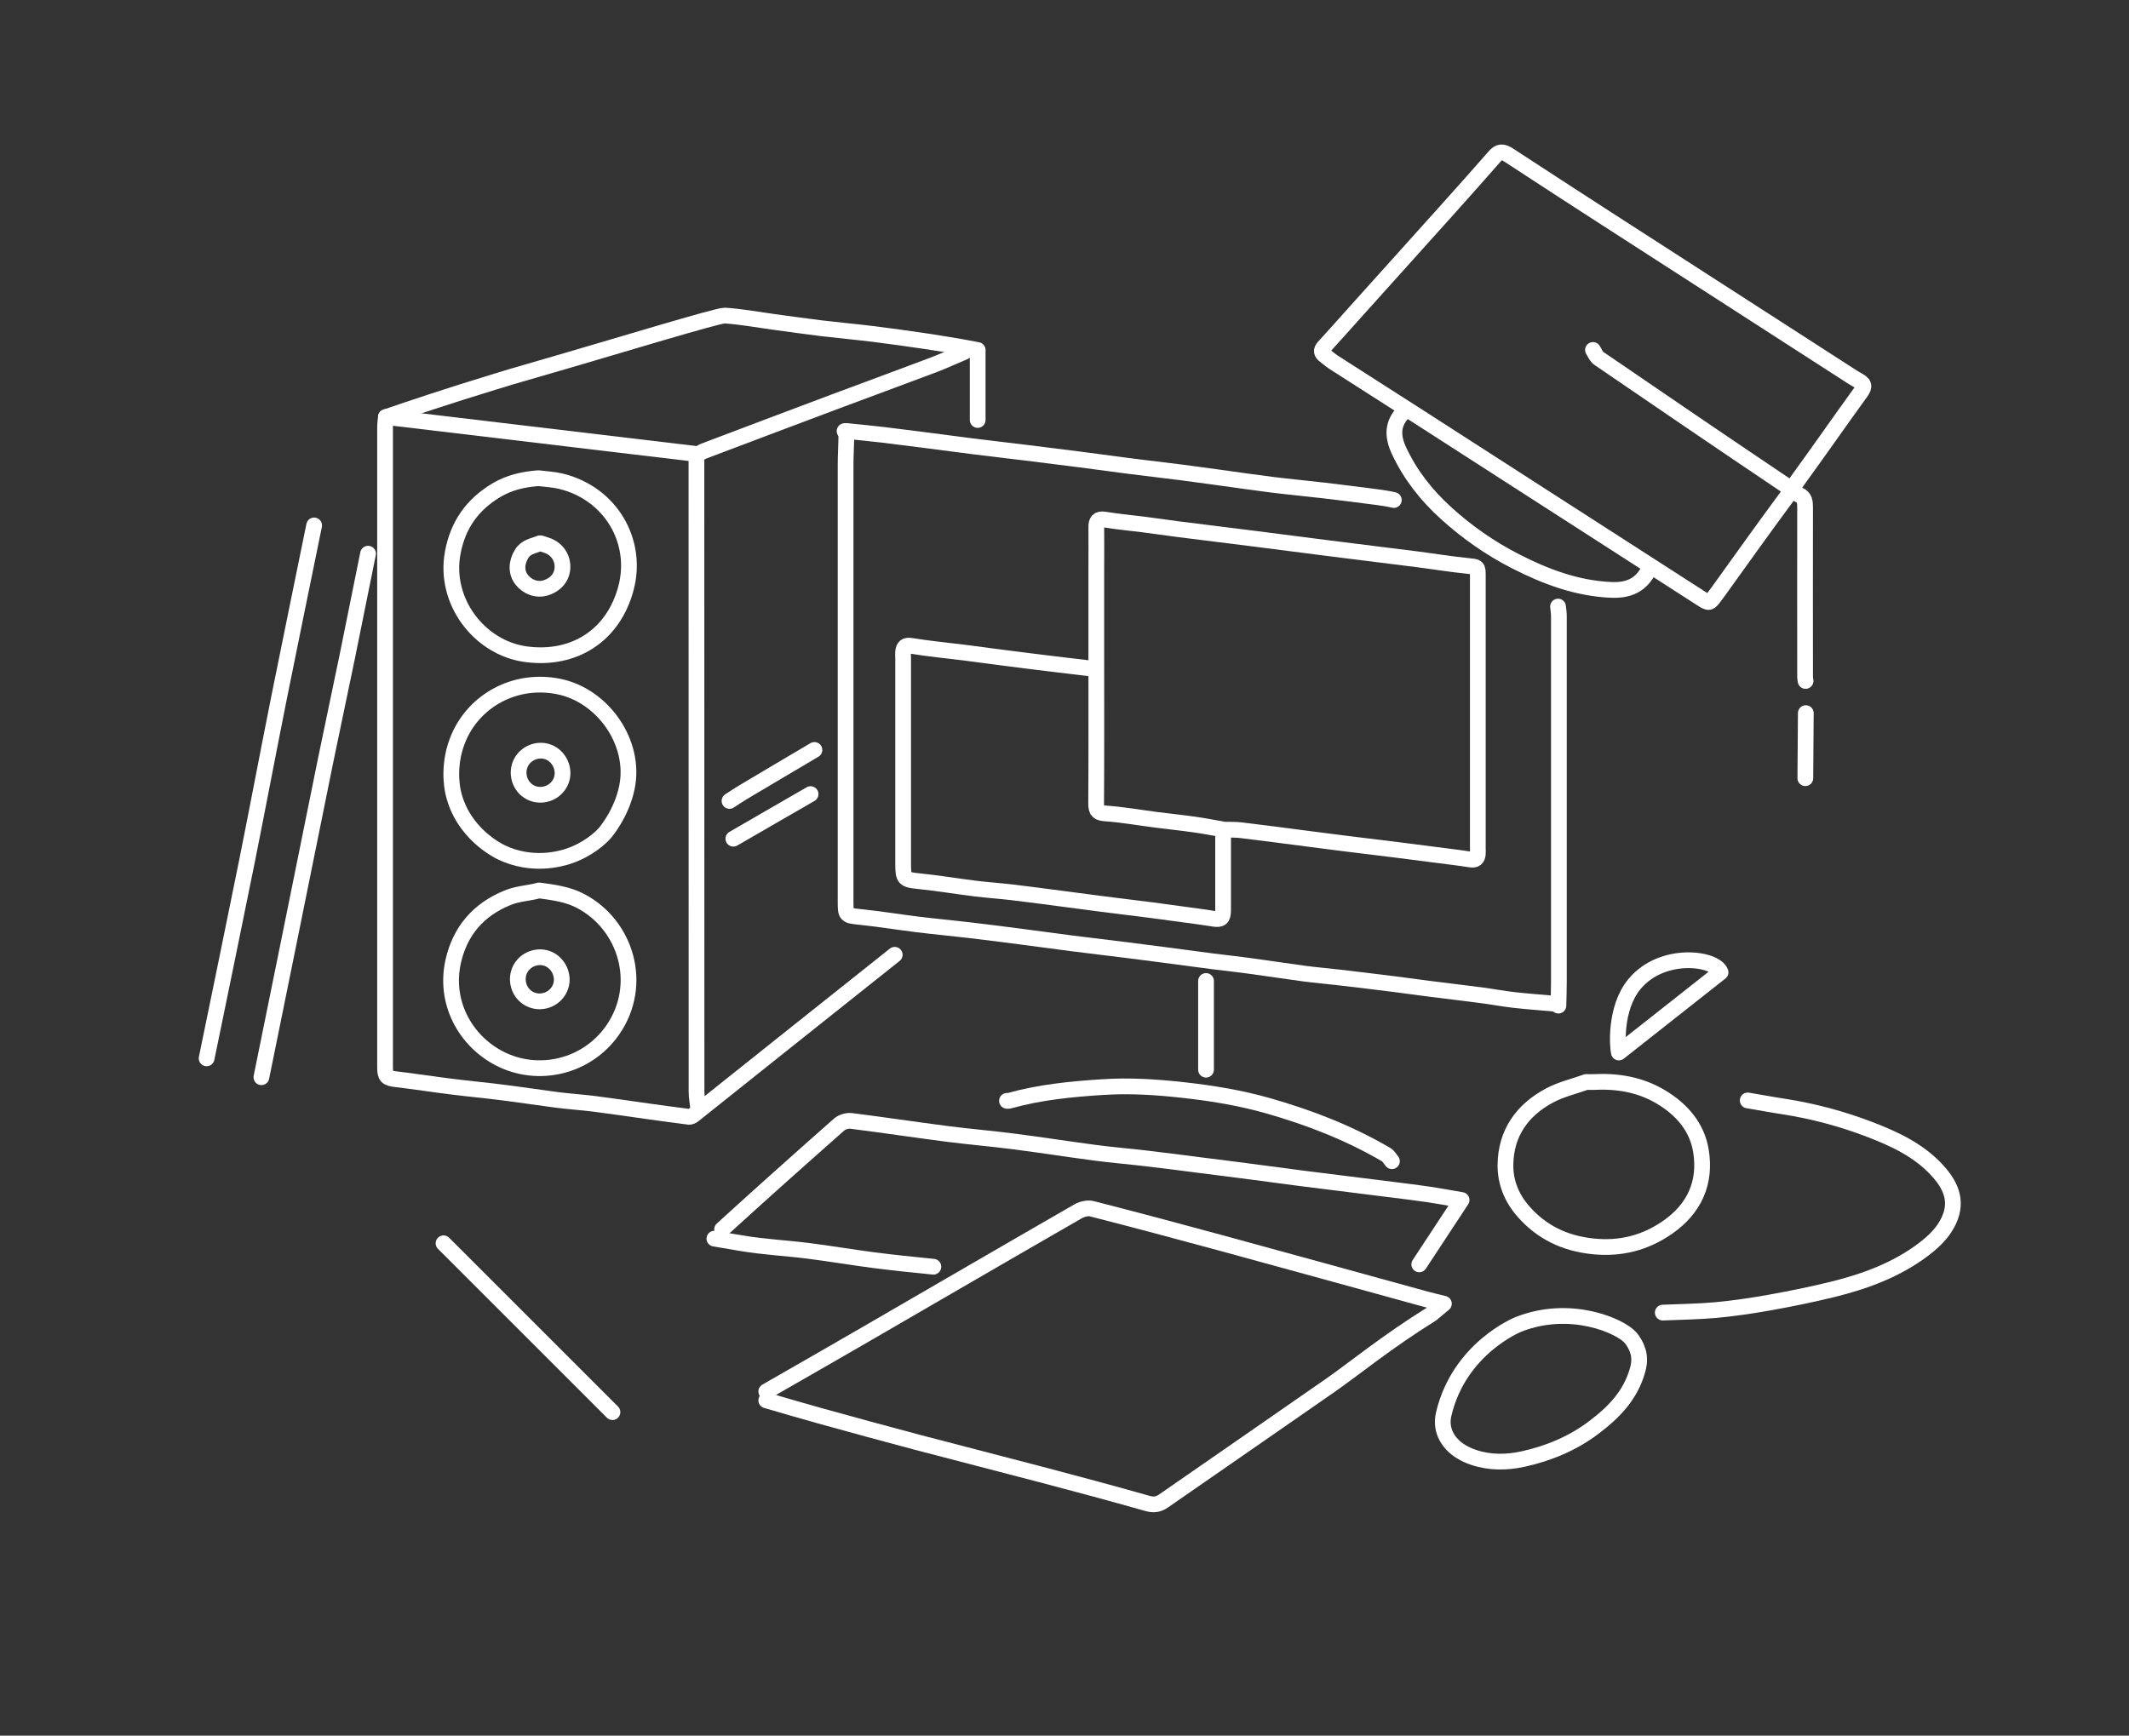 <?xml version="1.0" encoding="UTF-8"?>
<svg id="Layer_1" xmlns="http://www.w3.org/2000/svg" version="1.1" viewBox="0 0 270.48 220.56">
  <rect x="0" y="0" width="270.48" height="220.56" fill="#333333" stroke="none"/>
  <!-- Generator: Adobe Illustrator 29.4.0, SVG Export Plug-In . SVG Version: 2.1.0 Build 152)  -->
  <defs>
    <style>
      .st0 {
        fill: none;
        stroke: #fff;
        stroke-linecap: round;
        stroke-linejoin: round;
        stroke-width: 2px;
      }
    </style>
  </defs>
  <path class="st0" d="M107.3,54.78c.08.2.23.4.23.6-.02,1.24-.1,2.48-.1,3.72v55.38c0,1.91.02,1.85,1.92,2.05,2.4.25,4.79.64,7.2.94,2.19.27,4.4.47,6.59.73,2.24.26,4.48.55,6.71.84,2.12.27,4.24.57,6.35.84,2.28.29,4.56.56,6.83.84,1.56.19,3.12.4,4.68.6,2.12.28,4.24.56,6.35.84,1.64.21,3.28.38,4.91.61,2.24.3,4.47.65,6.72.95,1.47.19,2.96.32,4.43.49,2.32.27,4.64.55,6.95.84,1.52.19,3.04.4,4.56.6,2.24.28,4.48.55,6.71.84,1.36.18,2.71.44,4.08.59,1.81.2,3.64.33,5.45.49"/>
  <path class="st0" d="M155.38,105.43c.76.02,1.53-.02,2.28.07,2.8.33,5.6.71,8.39,1.07,1.56.2,3.12.4,4.68.6,2.28.28,4.56.56,6.83.84,1.56.19,3.12.4,4.68.6,1.52.2,3.04.37,4.55.61.66.11.92-.13.96-.73.02-.24,0-.48,0-.72v-34.52c0-1.28,0-1.2-1.32-1.34-2.09-.21-4.16-.55-6.24-.82-1.6-.21-3.2-.4-4.8-.6-2.24-.28-4.48-.56-6.71-.84-1.56-.2-3.12-.4-4.68-.6s-3.12-.4-4.68-.6c-1.6-.2-3.2-.4-4.8-.6s-3.2-.39-4.8-.6c-1.48-.19-2.96-.41-4.44-.6-1.64-.21-3.29-.35-4.91-.62-.89-.15-1.1.21-1.09.98.02,1.72,0,3.44,0,5.15v11.51c0,6.15.02,12.31-.02,18.46,0,.97.27,1.17,1.22,1.24,2.13.15,4.24.53,6.36.8,1.64.21,3.28.38,4.91.61,1.16.16,2.32.39,3.48.59"/>
  <path class="st0" d="M138.96,84.99c-1.68-.2-3.36-.39-5.04-.6-2.24-.27-4.48-.55-6.71-.84-1.52-.19-3.04-.41-4.56-.6-2.28-.29-4.57-.5-6.83-.87-.78-.13-1.01.1-1.08.75-.03.28,0,.56,0,.84v26.13c0,1.91.15,1.99,2.04,2.18,2.37.24,4.72.64,7.08.93,1.59.2,3.2.3,4.79.49,2.16.26,4.32.55,6.47.83,1.52.2,3.04.4,4.56.6,2.24.28,4.48.56,6.71.84,1.48.19,2.96.39,4.44.6,1.12.15,2.24.3,3.36.48.92.15,1.2-.07,1.2-1.08v-10.19"/>
  <path class="st0" d="M88.72,140.97c-.08-.76-.23-1.52-.23-2.28-.01-26.25-.01-52.5-.01-78.75v-2.25l-39.45-4.7c-.04.44-.11.88-.11,1.32v81.27c0,1.27.21,1.42,1.44,1.57,2.36.28,4.71.65,7.08.94,2.11.27,4.24.46,6.35.73,2.32.29,4.63.65,6.96.95,1.55.2,3.12.3,4.67.49,2.28.29,4.56.63,6.83.95,1.76.24,3.52.49,5.28.71.19.02.43-.1.59-.23,8.52-6.79,17.02-13.59,25.55-20.36"/>
  <path class="st0" d="M91.74,156.22c4.91-4.48,9.88-8.91,14.86-13.31.37-.33,1.04-.53,1.54-.47,4.04.51,8.07,1.12,12.11,1.64,2.87.37,5.76.61,8.63.98,3.4.44,6.79.97,10.19,1.42,2.19.29,4.4.47,6.59.73,2.24.26,4.48.55,6.71.84,2.2.28,4.4.55,6.59.84,2.12.27,4.24.56,6.35.84,1.6.21,3.2.4,4.8.6,2.24.28,4.48.56,6.71.84,1.56.2,3.12.38,4.67.61,1.4.21,2.8.47,4.2.71l-5.38,8.18"/>
  <path class="st0" d="M124.21,53.37v-8.89l-1.92-.36c-1.44-.24-2.87-.5-4.32-.71-2.32-.34-4.63-.67-6.95-.96-2.19-.27-4.4-.47-6.59-.73-2.08-.25-4.16-.55-6.24-.83-2.04-.28-4.07-.66-6.12-.79-.82-.05-14.19,4.02-20.02,5.71-8.58,2.48-7.28,2.12-9.35,2.75-5.75,1.76-10.45,3.33-13.67,4.44"/>
  <path class="st0" d="M206.82,166.5"/>
  <path class="st0" d="M208.77,166.8"/>
  <path class="st0" d="M211.25,166.8c2.24-.1,4.48-.12,6.71-.32,2.29-.21,4.57-.55,6.83-.95,2.69-.48,5.38-1.03,8.03-1.68,4.12-1.01,8.07-2.47,11.5-5.04,1.03-.77,2.04-1.69,2.74-2.76,1.68-2.58,1.26-4.8-.69-7.04-2.38-2.75-5.58-4.24-8.87-5.5-3.53-1.35-7.16-2.32-10.9-2.9-1.52-.23-3.04-.52-4.56-.77"/>
  <path class="st0" d="M39.91,66.77c-1.47,7.23-2.97,14.46-4.42,21.7-1.39,6.95-2.7,13.91-4.09,20.85-1.69,8.4-3.43,16.78-5.15,25.17"/>
  <path class="st0" d="M215.56,134.37"/>
  <path class="st0" d="M46.76,70.36c-.88,4.36-1.75,8.71-2.64,13.07-.9,4.4-1.85,8.79-2.75,13.19-1.57,7.71-3.12,15.42-4.68,23.13-1.16,5.71-2.32,11.43-3.48,17.14"/>
  <path class="st0" d="M63.69,108.31c-.51-.25-4.91-2.45-6.1-7.54-.2-.84-.7-3.81.68-7.03,2-4.69,7.13-7.62,12.71-6.5,5.62,1.13,9.86,7.16,8.66,12.86-.68,3.26-2.67,5.64-2.91,5.89-.43.45-1.99,1.99-4.56,2.83-.94.31-4.58,1.36-8.48-.51Z"/>
  <path class="st0" d="M177.08,63.54c-.71-.17-1.43-.27-2.16-.37-2.24-.29-4.47-.58-6.71-.84-2.2-.26-4.4-.46-6.59-.73-2.32-.29-4.64-.63-6.95-.95-1.48-.2-2.96-.41-4.44-.6-2.28-.29-4.56-.55-6.83-.84-2.12-.27-4.24-.56-6.35-.84-2.24-.29-4.48-.56-6.71-.84-2.32-.28-4.64-.55-6.95-.84-2.16-.27-4.32-.56-6.47-.84-1.6-.2-3.2-.41-4.8-.6-1.52-.18-3.04-.32-4.56-.48"/>
  <path class="st0" d="M190.02,161.83"/>
  <path class="st0" d="M197.94,77.08c.04.4.11.8.11,1.2v46.51c0,1-.04,2-.06,3"/>
  <path class="st0" d="M97.35,177.95c2.28.66,4.55,1.34,6.84,1.97,4.11,1.14,8.23,2.27,12.35,3.36,5.23,1.38,10.47,2.71,15.7,4.09,4.52,1.19,9.04,2.4,13.54,3.68.81.23,1.4.13,2.05-.32,7.03-4.88,14.07-9.74,21.1-14.63,3.07-2.14,7.26-5.59,12.94-9.12l1.57-1.31c-.8-.2-1.6-.38-2.4-.6-8.71-2.39-17.42-4.81-26.14-7.18-5.39-1.47-10.78-2.9-16.19-4.29-.53-.14-1.28.06-1.78.35-8.97,5.16-17.91,10.37-26.87,15.56-4.23,2.45-8.47,4.88-12.71,7.31"/>
  <path class="st0" d="M176.84,147.56c-.24-.28-.43-.65-.73-.83-4.71-2.76-9.77-4.72-14.99-6.21-3.51-1-7.12-1.6-10.77-2-3.4-.38-6.8-.6-10.19-.38-4.03.25-8.07.65-11.99,1.75-.07.02-.16,0-.24,0"/>
  <path class="st0" d="M202.38,44.47c.24.36.4.84.73,1.06,7.86,5.38,15.72,10.74,23.62,16.05.85.57.8.84.24,1.6-2.93,3.96-5.78,7.97-8.66,11.97-.12.16-.24.32-.36.48-.8,1.1-.79,1.09-1.92.36-12.11-7.79-24.22-15.59-36.33-23.38-3.43-2.21-6.88-4.39-10.31-6.6-.38-.25-.72-.56-1.08-.83-.43-.32-.52-.65-.12-1.08,1.41-1.55,2.8-3.11,4.2-4.67,3.92-4.36,7.84-8.71,11.75-13.07,1.93-2.15,3.85-4.31,5.75-6.48.58-.66,1.02-.67,1.82-.15,8.2,5.37,16.44,10.66,24.68,15.97,5.95,3.84,11.91,7.67,17.86,11.51.63.41,1.26.83,1.92,1.19.87.48.61.92.13,1.58-2.67,3.69-5.27,7.43-7.95,11.12-.56.77-.79,1.33.25,1.81.68.31.73.89.73,1.56-.02,7.19,0,14.38,0,21.58,0,.16.04.32.06.48"/>
  <path class="st0" d="M178.4,52.14c-.04.08-.06.17-.12.24-1.42,1.52-1.39,3.08-.52,4.94,1.44,3.06,3.48,5.64,5.94,7.87,2.67,2.43,5.62,4.49,8.85,6.14,3.82,1.95,7.74,3.43,12.11,3.63,2.34.11,3.95-.67,4.92-2.79"/>
  <path class="st0" d="M122.53,44.71c-1.32.56-2.62,1.16-3.96,1.67-4.19,1.58-8.39,3.12-12.58,4.69-5.52,2.07-11.03,4.15-16.54,6.24-.1.04-.19.08-.28.13"/>
  <path class="st0" d="M118.58,160.97c-2.52-.25-5.04-.51-7.55-.83-2.76-.36-5.51-.83-8.28-1.18-2.87-.37-5.77-.5-8.63-.99l-3.36-.57"/>
  <path class="st0" d="M56.35,157.99c7.15,7.15,14.31,14.3,21.46,21.46"/>
  <path class="st0" d="M217.49,125.02"/>
  <path class="st0" d="M68.58,69.04c-.82.34-1.74.43-2.29,1.31-.7,1.11-.76,2.4.02,3.36.69.85,1.87,1.38,3.11.96,1.33-.45,2.08-1.49,2.04-2.75-.04-1.23-.84-2.26-2.04-2.64-.24-.08-.48-.16-.72-.24"/>
  <path class="st0" d="M93.17,106.58c3.26-1.91,6.55-3.77,9.81-5.67"/>
  <path class="st0" d="M153.22,124.66v11.27"/>
  <path class="st0" d="M103.47,95.3c-3.04,1.8-6.08,3.59-9.11,5.4-.57.34-1.12.72-1.68,1.08"/>
  <path class="st0" d="M229.42,90.62c-.02,2.76-.04,5.51-.06,8.27"/>
  <path class="st0" d="M96.75,177.53"/>
  <path class="st0" d="M99.8,144"/>
  <path class="st0" d="M68.46,113.16c-1.31.36-2.66.38-3.97.92-3.74,1.52-6.04,4.24-6.91,8.08-1.17,5.21,1.53,10.09,5.85,12.33,4.92,2.56,11.13,1.11,14.4-3.58,4.02-5.78,1.73-13.39-4.09-16.43-1.62-.85-3.39-1.07-5.16-1.32"/>
  <path class="st0" d="M66.21,96.87c-.71,1.33-.22,3.1,1.17,3.82,1.41.73,3.18.11,3.84-1.32.69-1.48-.12-3.27-1.57-3.81-1.28-.48-2.79.09-3.44,1.31Z"/>
  <path class="st0" d="M68.34,60.77c-1.87.15-3.63.54-5.29,1.53-3.06,1.84-4.87,4.4-5.53,7.93-1.16,6.19,3.39,12.09,9.26,12.9,6.13.84,11.13-2.35,12.74-8.36,1.6-5.95-1.91-12.1-8.31-13.63-.9-.21-1.84-.25-2.75-.37"/>
  <path class="st0" d="M201.54,137.49c-1.56.56-3.21.94-4.66,1.71-3.49,1.86-5.58,4.79-5.62,8.84-.02,2.19.79,4.2,2.25,5.87,2.34,2.69,5.3,4.1,8.86,4.47,3.49.36,6.61-.42,9.48-2.41,3.43-2.38,4.9-5.7,4.25-9.71-.49-3.02-2.41-5.26-5.08-6.86-2.69-1.61-5.59-2.06-8.64-1.9-.24,0-.48,0-.72,0"/>
  <path class="st0" d="M207.16,169.99c.8.96,1.01,2.01,1.01,2.01.19.95-.02,1.73-.11,2.06-.89,3.23-2.99,5.38-5.55,7.32-2.71,2.05-5.75,3.31-9.01,4.03-2.1.46-4.27.48-6.34-.23-2.23-.76-3.5-2.19-3.8-3.77-.1-.56-.09-1.11.06-1.73,1.98-8.38,9.46-11.37,9.46-11.37,6.6-2.64,13.01.19,14.27,1.68h0Z"/>
  <path class="st0" d="M205.67,133.75c-.16-.61-.59-5.61,2-8.72,3.53-4.23,10.29-3.29,10.92-1.47l-12.92,10.19h0"/>
  <path class="st0" d="M212.63,157.36"/>
  <path class="st0" d="M85.17,94.94"/>
  <path class="st0" d="M81.29,91.08"/>
  <path class="st0" d="M67.95,121.61"/>
  <path class="st0" d="M66.11,123.12c-.71,1.33-.22,3.1,1.17,3.82,1.41.73,3.18.11,3.84-1.32.69-1.48-.12-3.27-1.57-3.81-1.28-.48-2.79.09-3.44,1.31Z"/>
  <path class="st0" d="M52.4,53.77"/>
  <path class="st0" d="M91.26,40.03"/>
</svg>